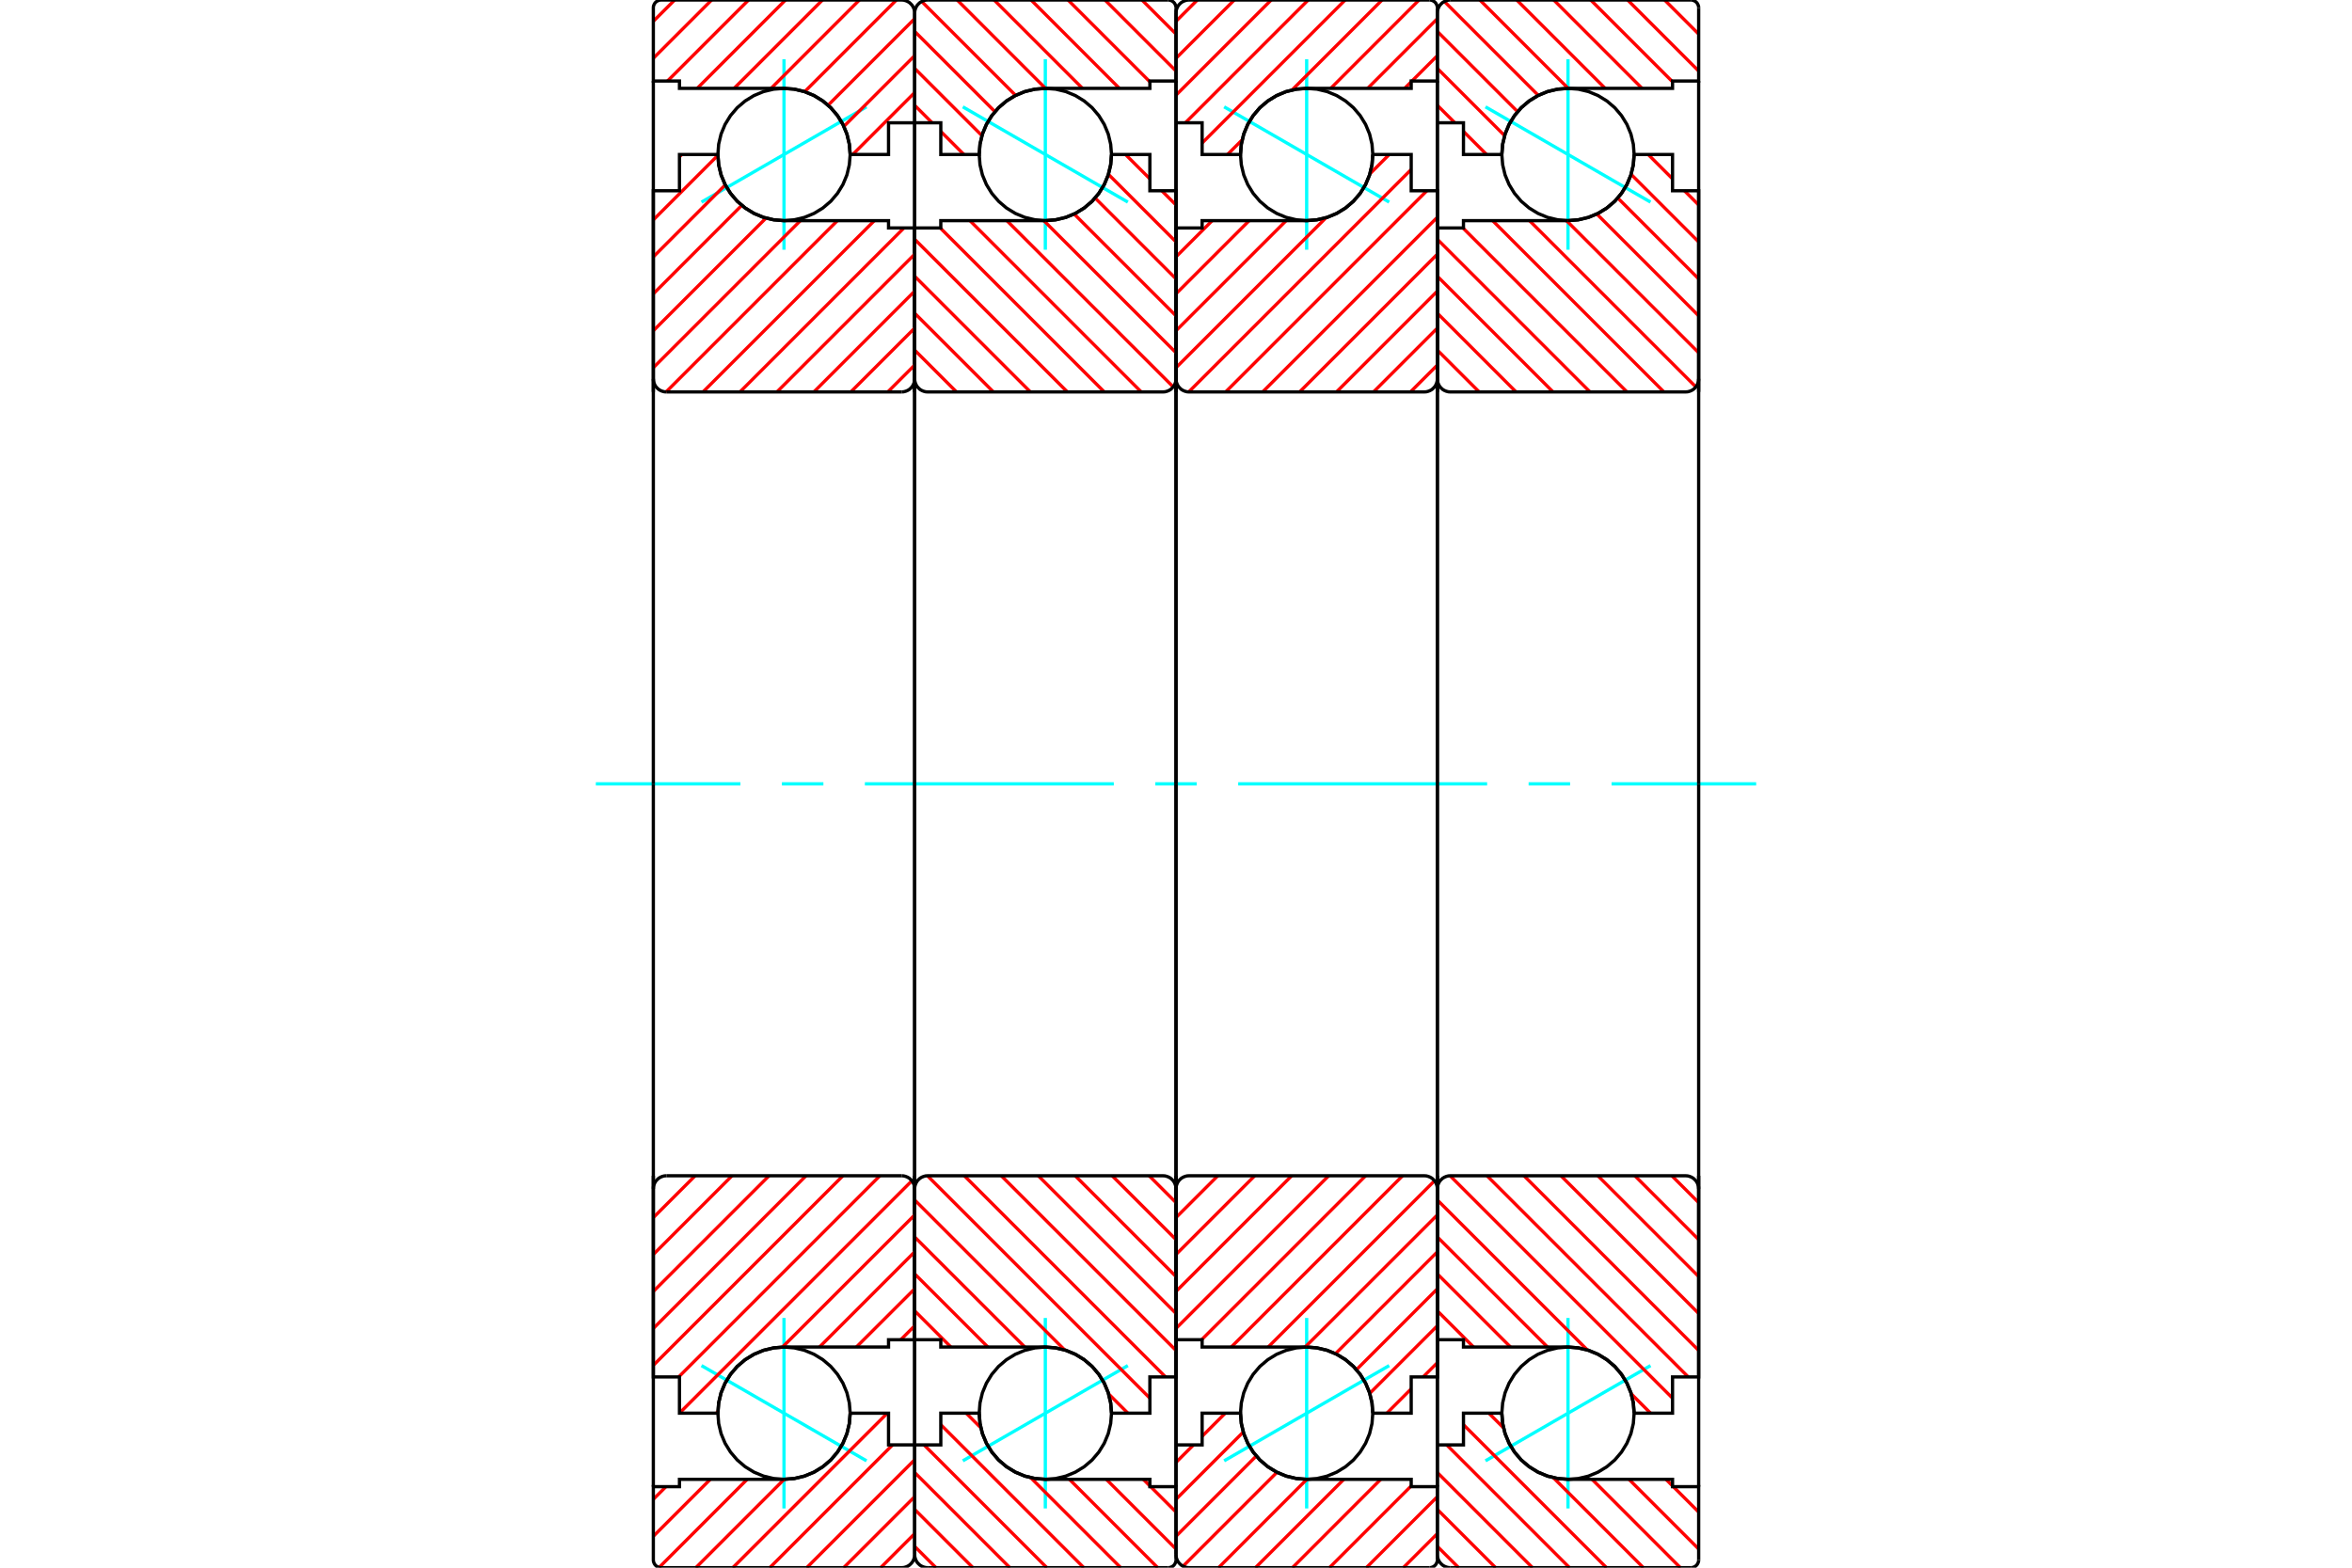 <?xml version="1.0" standalone="no"?>
<!DOCTYPE svg PUBLIC "-//W3C//DTD SVG 1.1//EN"
	"http://www.w3.org/Graphics/SVG/1.1/DTD/svg11.dtd">
<svg xmlns="http://www.w3.org/2000/svg" height="100%" width="100%" viewBox="0 0 36000 24000">
	<rect x="-1800" y="-1200" width="39600" height="26400" style="fill:#FFF"/>
	<g style="fill:none; fill-rule:evenodd" transform="matrix(1 0 0 1 0 0)">
		<g style="fill:none; stroke:#000; stroke-width:50; shape-rendering:geometricPrecision">
		</g>
		<g style="fill:none; stroke:#0FF; stroke-width:50; shape-rendering:geometricPrecision">
			<line x1="22737" y1="1636" x2="25263" y2="3094"/>
			<line x1="24000" y1="3823" x2="24000" y2="907"/>
			<line x1="24000" y1="23093" x2="24000" y2="20177"/>
			<line x1="25263" y1="20906" x2="22737" y2="22364"/>
		</g>
		<g style="fill:none; stroke:#000; stroke-width:50; shape-rendering:geometricPrecision">
			<polyline points="25012,2365 25000,2207 24963,2052 24902,1905 24819,1770 24716,1649 24595,1546 24460,1463 24313,1402 24158,1365 24000,1353 23842,1365 23687,1402 23540,1463 23405,1546 23284,1649 23181,1770 23098,1905 23037,2052 23000,2207 22987,2365 23000,2523 23037,2678 23098,2825 23181,2960 23284,3081 23405,3184 23540,3267 23687,3328 23842,3365 24000,3378 24158,3365 24313,3328 24460,3267 24595,3184 24716,3081 24819,2960 24902,2825 24963,2678 25000,2523 25012,2365"/>
			<polyline points="25012,21635 25000,21477 24963,21322 24902,21175 24819,21040 24716,20919 24595,20816 24460,20733 24313,20672 24158,20635 24000,20622 23842,20635 23687,20672 23540,20733 23405,20816 23284,20919 23181,21040 23098,21175 23037,21322 23000,21477 22987,21635 23000,21793 23037,21948 23098,22095 23181,22230 23284,22351 23405,22454 23540,22537 23687,22598 23842,22635 24000,22647 24158,22635 24313,22598 24460,22537 24595,22454 24716,22351 24819,22230 24902,22095 24963,21948 25000,21793 25012,21635"/>
		</g>
		<g style="fill:none; stroke:#F00; stroke-width:50; shape-rendering:geometricPrecision">
			<line x1="25479" y1="0" x2="26000" y2="521"/>
			<line x1="24913" y1="0" x2="26000" y2="1087"/>
			<line x1="24348" y1="0" x2="25600" y2="1252"/>
			<line x1="23782" y1="0" x2="25134" y2="1353"/>
			<line x1="23216" y1="0" x2="24569" y2="1353"/>
			<line x1="22651" y1="0" x2="24003" y2="1353"/>
			<line x1="22108" y1="23" x2="23546" y2="1461"/>
			<line x1="22000" y1="481" x2="23229" y2="1710"/>
			<line x1="22000" y1="1047" x2="23030" y2="2077"/>
			<line x1="22000" y1="1612" x2="22268" y2="1880"/>
			<line x1="22400" y1="2012" x2="22753" y2="2365"/>
			<line x1="25499" y1="22647" x2="25600" y2="22748"/>
			<line x1="25612" y1="22760" x2="26000" y2="23148"/>
			<line x1="24933" y1="22647" x2="26000" y2="23714"/>
			<line x1="24368" y1="22647" x2="25720" y2="24000"/>
			<line x1="22789" y1="21635" x2="23013" y2="21859"/>
			<line x1="23776" y1="22622" x2="25154" y2="24000"/>
			<line x1="22400" y1="21811" x2="24589" y2="24000"/>
			<line x1="22143" y1="22120" x2="24023" y2="24000"/>
			<line x1="22000" y1="22543" x2="23457" y2="24000"/>
			<line x1="22000" y1="23108" x2="22892" y2="24000"/>
			<line x1="22000" y1="23674" x2="22326" y2="24000"/>
		</g>
		<g style="fill:none; stroke:#000; stroke-width:50; shape-rendering:geometricPrecision">
			<polyline points="22000,6000 22000,1880 22000,200"/>
			<polyline points="22200,0 22169,2 22138,10 22109,22 22082,38 22059,59 22038,82 22022,109 22010,138 22002,169 22000,200"/>
			<line x1="22200" y1="0" x2="25880" y2="0"/>
			<polyline points="26000,120 25999,101 25994,83 25987,66 25977,49 25965,35 25951,23 25934,13 25917,6 25899,1 25880,0"/>
			<polyline points="26000,120 26000,1240 25600,1240 25600,1353 24000,1353 23842,1365 23687,1402 23540,1463 23405,1546 23284,1649 23181,1770 23098,1905 23037,2052 23000,2207 22987,2365 22400,2365 22400,1880 22000,1880"/>
			<line x1="26000" y1="1240" x2="26000" y2="6000"/>
		</g>
		<g style="fill:none; stroke:#0FF; stroke-width:50; shape-rendering:geometricPrecision">
			<line x1="9120" y1="12000" x2="11333" y2="12000"/>
			<line x1="11968" y1="12000" x2="12603" y2="12000"/>
			<line x1="13238" y1="12000" x2="17048" y2="12000"/>
			<line x1="17683" y1="12000" x2="18317" y2="12000"/>
			<line x1="18952" y1="12000" x2="22762" y2="12000"/>
			<line x1="23397" y1="12000" x2="24032" y2="12000"/>
			<line x1="24667" y1="12000" x2="26880" y2="12000"/>
		</g>
		<g style="fill:none; stroke:#000; stroke-width:50; shape-rendering:geometricPrecision">
			<line x1="26000" y1="18000" x2="26000" y2="22760"/>
			<polyline points="22000,22120 22400,22120 22400,21635 22987,21635 23000,21793 23037,21948 23098,22095 23181,22230 23284,22351 23405,22454 23540,22537 23687,22598 23842,22635 24000,22647 25600,22647 25600,22760 26000,22760 26000,23880"/>
			<polyline points="25880,24000 25899,23999 25917,23994 25934,23987 25951,23977 25965,23965 25977,23951 25987,23934 25994,23917 25999,23899 26000,23880"/>
			<line x1="25880" y1="24000" x2="22200" y2="24000"/>
			<polyline points="22000,23800 22002,23831 22010,23862 22022,23891 22038,23918 22059,23941 22082,23962 22109,23978 22138,23990 22169,23998 22200,24000"/>
			<polyline points="22000,23800 22000,22120 22000,18000"/>
		</g>
		<g style="fill:none; stroke:#F00; stroke-width:50; shape-rendering:geometricPrecision">
			<line x1="25227" y1="2365" x2="25600" y2="2738"/>
			<line x1="25782" y1="2920" x2="26000" y2="3138"/>
			<line x1="24966" y1="2669" x2="26000" y2="3703"/>
			<line x1="24762" y1="3031" x2="26000" y2="4269"/>
			<line x1="24441" y1="3276" x2="26000" y2="4835"/>
			<line x1="23977" y1="3378" x2="26000" y2="5400"/>
			<line x1="23411" y1="3378" x2="25957" y2="5923"/>
			<line x1="22846" y1="3378" x2="25468" y2="6000"/>
			<line x1="22392" y1="3490" x2="24902" y2="6000"/>
			<line x1="22000" y1="3663" x2="24337" y2="6000"/>
			<line x1="22000" y1="4229" x2="23771" y2="6000"/>
			<line x1="22000" y1="4795" x2="23205" y2="6000"/>
			<line x1="22000" y1="5360" x2="22640" y2="6000"/>
			<line x1="25589" y1="18000" x2="26000" y2="18411"/>
			<line x1="25023" y1="18000" x2="26000" y2="18977"/>
			<line x1="24457" y1="18000" x2="26000" y2="19543"/>
			<line x1="23892" y1="18000" x2="26000" y2="20108"/>
			<line x1="23326" y1="18000" x2="26000" y2="20674"/>
			<line x1="22760" y1="18000" x2="25840" y2="21080"/>
			<line x1="22195" y1="18000" x2="25600" y2="21405"/>
			<line x1="22000" y1="18371" x2="24296" y2="20667"/>
			<line x1="24968" y1="21339" x2="25264" y2="21635"/>
			<line x1="22000" y1="18937" x2="23686" y2="20622"/>
			<line x1="22000" y1="19502" x2="23120" y2="20622"/>
			<line x1="22000" y1="20068" x2="22554" y2="20622"/>
		</g>
		<g style="fill:none; stroke:#000; stroke-width:50; shape-rendering:geometricPrecision">
			<line x1="22000" y1="12000" x2="22000" y2="3490"/>
			<polyline points="22000,5800 22002,5831 22010,5862 22022,5891 22038,5918 22059,5941 22082,5962 22109,5978 22138,5990 22169,5998 22200,6000 25800,6000 25831,5998 25862,5990 25891,5978 25918,5962 25941,5941 25962,5918 25978,5891 25990,5862 25998,5831 26000,5800 26000,2920 25600,2920 25600,2365 25012,2365"/>
			<polyline points="24000,3378 24158,3365 24313,3328 24460,3267 24595,3184 24716,3081 24819,2960 24902,2825 24963,2678 25000,2523 25012,2365"/>
			<polyline points="24000,3378 22400,3378 22400,3490 22000,3490"/>
			<line x1="26000" y1="12000" x2="26000" y2="5800"/>
			<line x1="26000" y1="18200" x2="26000" y2="12000"/>
			<polyline points="22000,20510 22400,20510 22400,20622 24000,20622"/>
			<polyline points="25012,21635 25000,21477 24963,21322 24902,21175 24819,21040 24716,20919 24595,20816 24460,20733 24313,20672 24158,20635 24000,20622"/>
			<polyline points="25012,21635 25600,21635 25600,21080 26000,21080 26000,18200 25998,18169 25990,18138 25978,18109 25962,18082 25941,18059 25918,18038 25891,18022 25862,18010 25831,18002 25800,18000 22200,18000 22169,18002 22138,18010 22109,18022 22082,18038 22059,18059 22038,18082 22022,18109 22010,18138 22002,18169 22000,18200"/>
			<line x1="22000" y1="20510" x2="22000" y2="12000"/>
		</g>
		<g style="fill:none; stroke:#0FF; stroke-width:50; shape-rendering:geometricPrecision">
			<line x1="18737" y1="1636" x2="21263" y2="3094"/>
			<line x1="20000" y1="3823" x2="20000" y2="907"/>
			<line x1="20000" y1="23093" x2="20000" y2="20177"/>
			<line x1="21263" y1="20906" x2="18737" y2="22364"/>
		</g>
		<g style="fill:none; stroke:#000; stroke-width:50; shape-rendering:geometricPrecision">
			<polyline points="21012,2365 21000,2207 20963,2052 20902,1905 20819,1770 20716,1649 20595,1546 20460,1463 20313,1402 20158,1365 20000,1353 19842,1365 19687,1402 19540,1463 19405,1546 19284,1649 19181,1770 19098,1905 19037,2052 19000,2207 18987,2365 19000,2523 19037,2678 19098,2825 19181,2960 19284,3081 19405,3184 19540,3267 19687,3328 19842,3365 20000,3378 20158,3365 20313,3328 20460,3267 20595,3184 20716,3081 20819,2960 20902,2825 20963,2678 21000,2523 21012,2365"/>
			<polyline points="21012,21635 21000,21477 20963,21322 20902,21175 20819,21040 20716,20919 20595,20816 20460,20733 20313,20672 20158,20635 20000,20622 19842,20635 19687,20672 19540,20733 19405,20816 19284,20919 19181,21040 19098,21175 19037,21322 19000,21477 18987,21635 19000,21793 19037,21948 19098,22095 19181,22230 19284,22351 19405,22454 19540,22537 19687,22598 19842,22635 20000,22647 20158,22635 20313,22598 20460,22537 20595,22454 20716,22351 20819,22230 20902,22095 20963,21948 21000,21793 21012,21635"/>
		</g>
		<g style="fill:none; stroke:#F00; stroke-width:50; shape-rendering:geometricPrecision">
			<line x1="22000" y1="23479" x2="21479" y2="24000"/>
			<line x1="22000" y1="22913" x2="20913" y2="24000"/>
			<line x1="21600" y1="22748" x2="20348" y2="24000"/>
			<line x1="21134" y1="22647" x2="19782" y2="24000"/>
			<line x1="20569" y1="22647" x2="19216" y2="24000"/>
			<line x1="20003" y1="22647" x2="18651" y2="24000"/>
			<line x1="19546" y1="22539" x2="18108" y2="23977"/>
			<line x1="19229" y1="22290" x2="18000" y2="23519"/>
			<line x1="19030" y1="21923" x2="18000" y2="22953"/>
			<line x1="18753" y1="21635" x2="18400" y2="21988"/>
			<line x1="18268" y1="22120" x2="18000" y2="22388"/>
			<line x1="22000" y1="852" x2="21612" y2="1240"/>
			<line x1="21600" y1="1252" x2="21499" y2="1353"/>
			<line x1="22000" y1="286" x2="20933" y2="1353"/>
			<line x1="21720" y1="0" x2="20368" y2="1353"/>
			<line x1="21154" y1="0" x2="19776" y2="1378"/>
			<line x1="19013" y1="2141" x2="18789" y2="2365"/>
			<line x1="20589" y1="0" x2="18400" y2="2189"/>
			<line x1="20023" y1="0" x2="18143" y2="1880"/>
			<line x1="19457" y1="0" x2="18000" y2="1457"/>
			<line x1="18892" y1="0" x2="18000" y2="892"/>
			<line x1="18326" y1="0" x2="18000" y2="326"/>
		</g>
		<g style="fill:none; stroke:#000; stroke-width:50; shape-rendering:geometricPrecision">
			<polyline points="18000,6000 18000,1880 18000,200"/>
			<polyline points="18200,0 18169,2 18138,10 18109,22 18082,38 18059,59 18038,82 18022,109 18010,138 18002,169 18000,200"/>
			<line x1="18200" y1="0" x2="21880" y2="0"/>
			<polyline points="22000,120 21999,101 21994,83 21987,66 21977,49 21965,35 21951,23 21934,13 21917,6 21899,1 21880,0"/>
			<polyline points="22000,120 22000,1240 21600,1240 21600,1353 20000,1353 19842,1365 19687,1402 19540,1463 19405,1546 19284,1649 19181,1770 19098,1905 19037,2052 19000,2207 18987,2365 18400,2365 18400,1880 18000,1880"/>
			<line x1="22000" y1="1240" x2="22000" y2="6000"/>
			<line x1="22000" y1="18000" x2="22000" y2="22760"/>
			<polyline points="18000,22120 18400,22120 18400,21635 18987,21635 19000,21793 19037,21948 19098,22095 19181,22230 19284,22351 19405,22454 19540,22537 19687,22598 19842,22635 20000,22647 21600,22647 21600,22760 22000,22760 22000,23880"/>
			<polyline points="21880,24000 21899,23999 21917,23994 21934,23987 21951,23977 21965,23965 21977,23951 21987,23934 21994,23917 21999,23899 22000,23880"/>
			<line x1="21880" y1="24000" x2="18200" y2="24000"/>
			<polyline points="18000,23800 18002,23831 18010,23862 18022,23891 18038,23918 18059,23941 18082,23962 18109,23978 18138,23990 18169,23998 18200,24000"/>
			<polyline points="18000,23800 18000,22120 18000,18000"/>
		</g>
		<g style="fill:none; stroke:#F00; stroke-width:50; shape-rendering:geometricPrecision">
			<line x1="22000" y1="20862" x2="21782" y2="21080"/>
			<line x1="21600" y1="21262" x2="21227" y2="21635"/>
			<line x1="22000" y1="20297" x2="20966" y2="21331"/>
			<line x1="22000" y1="19731" x2="20762" y2="20969"/>
			<line x1="22000" y1="19165" x2="20441" y2="20724"/>
			<line x1="22000" y1="18600" x2="19977" y2="20622"/>
			<line x1="21957" y1="18077" x2="19411" y2="20622"/>
			<line x1="21468" y1="18000" x2="18846" y2="20622"/>
			<line x1="20902" y1="18000" x2="18392" y2="20510"/>
			<line x1="20337" y1="18000" x2="18000" y2="20337"/>
			<line x1="19771" y1="18000" x2="18000" y2="19771"/>
			<line x1="19205" y1="18000" x2="18000" y2="19205"/>
			<line x1="18640" y1="18000" x2="18000" y2="18640"/>
			<line x1="22000" y1="5589" x2="21589" y2="6000"/>
			<line x1="22000" y1="5023" x2="21023" y2="6000"/>
			<line x1="22000" y1="4457" x2="20457" y2="6000"/>
			<line x1="22000" y1="3892" x2="19892" y2="6000"/>
			<line x1="22000" y1="3326" x2="19326" y2="6000"/>
			<line x1="21840" y1="2920" x2="18760" y2="6000"/>
			<line x1="21600" y1="2595" x2="18195" y2="6000"/>
			<line x1="21264" y1="2365" x2="20968" y2="2661"/>
			<line x1="20296" y1="3333" x2="18000" y2="5629"/>
			<line x1="19686" y1="3378" x2="18000" y2="5063"/>
			<line x1="19120" y1="3378" x2="18000" y2="4498"/>
			<line x1="18554" y1="3378" x2="18000" y2="3932"/>
		</g>
		<g style="fill:none; stroke:#000; stroke-width:50; shape-rendering:geometricPrecision">
			<line x1="18000" y1="12000" x2="18000" y2="3490"/>
			<polyline points="18000,5800 18002,5831 18010,5862 18022,5891 18038,5918 18059,5941 18082,5962 18109,5978 18138,5990 18169,5998 18200,6000 21800,6000 21831,5998 21862,5990 21891,5978 21918,5962 21941,5941 21962,5918 21978,5891 21990,5862 21998,5831 22000,5800 22000,2920 21600,2920 21600,2365 21012,2365"/>
			<polyline points="20000,3378 20158,3365 20313,3328 20460,3267 20595,3184 20716,3081 20819,2960 20902,2825 20963,2678 21000,2523 21012,2365"/>
			<polyline points="20000,3378 18400,3378 18400,3490 18000,3490"/>
			<line x1="22000" y1="12000" x2="22000" y2="5800"/>
			<line x1="22000" y1="18200" x2="22000" y2="12000"/>
			<polyline points="18000,20510 18400,20510 18400,20622 20000,20622"/>
			<polyline points="21012,21635 21000,21477 20963,21322 20902,21175 20819,21040 20716,20919 20595,20816 20460,20733 20313,20672 20158,20635 20000,20622"/>
			<polyline points="21012,21635 21600,21635 21600,21080 22000,21080 22000,18200 21998,18169 21990,18138 21978,18109 21962,18082 21941,18059 21918,18038 21891,18022 21862,18010 21831,18002 21800,18000 18200,18000 18169,18002 18138,18010 18109,18022 18082,18038 18059,18059 18038,18082 18022,18109 18010,18138 18002,18169 18000,18200"/>
			<line x1="18000" y1="20510" x2="18000" y2="12000"/>
		</g>
		<g style="fill:none; stroke:#0FF; stroke-width:50; shape-rendering:geometricPrecision">
			<line x1="14737" y1="1636" x2="17263" y2="3094"/>
			<line x1="16000" y1="3823" x2="16000" y2="907"/>
			<line x1="16000" y1="23093" x2="16000" y2="20177"/>
			<line x1="17263" y1="20906" x2="14737" y2="22364"/>
		</g>
		<g style="fill:none; stroke:#000; stroke-width:50; shape-rendering:geometricPrecision">
			<polyline points="17013,2365 17000,2207 16963,2052 16902,1905 16819,1770 16716,1649 16595,1546 16460,1463 16313,1402 16158,1365 16000,1353 15842,1365 15687,1402 15540,1463 15405,1546 15284,1649 15181,1770 15098,1905 15037,2052 15000,2207 14988,2365 15000,2523 15037,2678 15098,2825 15181,2960 15284,3081 15405,3184 15540,3267 15687,3328 15842,3365 16000,3378 16158,3365 16313,3328 16460,3267 16595,3184 16716,3081 16819,2960 16902,2825 16963,2678 17000,2523 17013,2365"/>
			<polyline points="17013,21635 17000,21477 16963,21322 16902,21175 16819,21040 16716,20919 16595,20816 16460,20733 16313,20672 16158,20635 16000,20622 15842,20635 15687,20672 15540,20733 15405,20816 15284,20919 15181,21040 15098,21175 15037,21322 15000,21477 14988,21635 15000,21793 15037,21948 15098,22095 15181,22230 15284,22351 15405,22454 15540,22537 15687,22598 15842,22635 16000,22647 16158,22635 16313,22598 16460,22537 16595,22454 16716,22351 16819,22230 16902,22095 16963,21948 17000,21793 17013,21635"/>
		</g>
		<g style="fill:none; stroke:#F00; stroke-width:50; shape-rendering:geometricPrecision">
			<line x1="17479" y1="0" x2="18000" y2="521"/>
			<line x1="16913" y1="0" x2="18000" y2="1087"/>
			<line x1="16348" y1="0" x2="17600" y2="1252"/>
			<line x1="15782" y1="0" x2="17134" y2="1353"/>
			<line x1="15216" y1="0" x2="16569" y2="1353"/>
			<line x1="14651" y1="0" x2="16003" y2="1353"/>
			<line x1="14108" y1="23" x2="15546" y2="1461"/>
			<line x1="14000" y1="481" x2="15229" y2="1710"/>
			<line x1="14000" y1="1047" x2="15030" y2="2077"/>
			<line x1="14000" y1="1612" x2="14268" y2="1880"/>
			<line x1="14400" y1="2012" x2="14753" y2="2365"/>
			<line x1="17499" y1="22647" x2="17600" y2="22748"/>
			<line x1="17612" y1="22760" x2="18000" y2="23148"/>
			<line x1="16933" y1="22647" x2="18000" y2="23714"/>
			<line x1="16368" y1="22647" x2="17720" y2="24000"/>
			<line x1="14789" y1="21635" x2="15013" y2="21859"/>
			<line x1="15776" y1="22622" x2="17154" y2="24000"/>
			<line x1="14400" y1="21811" x2="16589" y2="24000"/>
			<line x1="14143" y1="22120" x2="16023" y2="24000"/>
			<line x1="14000" y1="22543" x2="15457" y2="24000"/>
			<line x1="14000" y1="23108" x2="14892" y2="24000"/>
			<line x1="14000" y1="23674" x2="14326" y2="24000"/>
		</g>
		<g style="fill:none; stroke:#000; stroke-width:50; shape-rendering:geometricPrecision">
			<polyline points="14000,6000 14000,1880 14000,200"/>
			<polyline points="14200,0 14169,2 14138,10 14109,22 14082,38 14059,59 14038,82 14022,109 14010,138 14002,169 14000,200"/>
			<line x1="14200" y1="0" x2="17880" y2="0"/>
			<polyline points="18000,120 17999,101 17994,83 17987,66 17977,49 17965,35 17951,23 17934,13 17917,6 17899,1 17880,0"/>
			<polyline points="18000,120 18000,1240 17600,1240 17600,1353 16000,1353 15842,1365 15687,1402 15540,1463 15405,1546 15284,1649 15181,1770 15098,1905 15037,2052 15000,2207 14988,2365 14400,2365 14400,1880 14000,1880"/>
			<line x1="18000" y1="1240" x2="18000" y2="6000"/>
			<line x1="18000" y1="18000" x2="18000" y2="22760"/>
			<polyline points="14000,22120 14400,22120 14400,21635 14988,21635 15000,21793 15037,21948 15098,22095 15181,22230 15284,22351 15405,22454 15540,22537 15687,22598 15842,22635 16000,22647 17600,22647 17600,22760 18000,22760 18000,23880"/>
			<polyline points="17880,24000 17899,23999 17917,23994 17934,23987 17951,23977 17965,23965 17977,23951 17987,23934 17994,23917 17999,23899 18000,23880"/>
			<line x1="17880" y1="24000" x2="14200" y2="24000"/>
			<polyline points="14000,23800 14002,23831 14010,23862 14022,23891 14038,23918 14059,23941 14082,23962 14109,23978 14138,23990 14169,23998 14200,24000"/>
			<polyline points="14000,23800 14000,22120 14000,18000"/>
		</g>
		<g style="fill:none; stroke:#F00; stroke-width:50; shape-rendering:geometricPrecision">
			<line x1="17227" y1="2365" x2="17600" y2="2738"/>
			<line x1="17782" y1="2920" x2="18000" y2="3138"/>
			<line x1="16966" y1="2669" x2="18000" y2="3703"/>
			<line x1="16762" y1="3031" x2="18000" y2="4269"/>
			<line x1="16441" y1="3276" x2="18000" y2="4835"/>
			<line x1="15977" y1="3378" x2="18000" y2="5400"/>
			<line x1="15411" y1="3378" x2="17957" y2="5923"/>
			<line x1="14846" y1="3378" x2="17468" y2="6000"/>
			<line x1="14392" y1="3490" x2="16902" y2="6000"/>
			<line x1="14000" y1="3663" x2="16337" y2="6000"/>
			<line x1="14000" y1="4229" x2="15771" y2="6000"/>
			<line x1="14000" y1="4795" x2="15205" y2="6000"/>
			<line x1="14000" y1="5360" x2="14640" y2="6000"/>
			<line x1="17589" y1="18000" x2="18000" y2="18411"/>
			<line x1="17023" y1="18000" x2="18000" y2="18977"/>
			<line x1="16457" y1="18000" x2="18000" y2="19543"/>
			<line x1="15892" y1="18000" x2="18000" y2="20108"/>
			<line x1="15326" y1="18000" x2="18000" y2="20674"/>
			<line x1="14760" y1="18000" x2="17840" y2="21080"/>
			<line x1="14195" y1="18000" x2="17600" y2="21405"/>
			<line x1="14000" y1="18371" x2="16296" y2="20667"/>
			<line x1="16968" y1="21339" x2="17264" y2="21635"/>
			<line x1="14000" y1="18937" x2="15686" y2="20622"/>
			<line x1="14000" y1="19502" x2="15120" y2="20622"/>
			<line x1="14000" y1="20068" x2="14554" y2="20622"/>
		</g>
		<g style="fill:none; stroke:#000; stroke-width:50; shape-rendering:geometricPrecision">
			<line x1="14000" y1="12000" x2="14000" y2="3490"/>
			<polyline points="14000,5800 14002,5831 14010,5862 14022,5891 14038,5918 14059,5941 14082,5962 14109,5978 14138,5990 14169,5998 14200,6000 17800,6000 17831,5998 17862,5990 17891,5978 17918,5962 17941,5941 17962,5918 17978,5891 17990,5862 17998,5831 18000,5800 18000,2920 17600,2920 17600,2365 17013,2365"/>
			<polyline points="16000,3378 16158,3365 16313,3328 16460,3267 16595,3184 16716,3081 16819,2960 16902,2825 16963,2678 17000,2523 17013,2365"/>
			<polyline points="16000,3378 14400,3378 14400,3490 14000,3490"/>
			<line x1="18000" y1="12000" x2="18000" y2="5800"/>
			<line x1="18000" y1="18200" x2="18000" y2="12000"/>
			<polyline points="14000,20510 14400,20510 14400,20622 16000,20622"/>
			<polyline points="17013,21635 17000,21477 16963,21322 16902,21175 16819,21040 16716,20919 16595,20816 16460,20733 16313,20672 16158,20635 16000,20622"/>
			<polyline points="17013,21635 17600,21635 17600,21080 18000,21080 18000,18200 17998,18169 17990,18138 17978,18109 17962,18082 17941,18059 17918,18038 17891,18022 17862,18010 17831,18002 17800,18000 14200,18000 14169,18002 14138,18010 14109,18022 14082,18038 14059,18059 14038,18082 14022,18109 14010,18138 14002,18169 14000,18200"/>
			<line x1="14000" y1="20510" x2="14000" y2="12000"/>
		</g>
		<g style="fill:none; stroke:#0FF; stroke-width:50; shape-rendering:geometricPrecision">
			<line x1="13263" y1="1636" x2="10737" y2="3094"/>
			<line x1="12000" y1="3823" x2="12000" y2="907"/>
			<line x1="12000" y1="23093" x2="12000" y2="20177"/>
			<line x1="10737" y1="20906" x2="13263" y2="22364"/>
		</g>
		<g style="fill:none; stroke:#000; stroke-width:50; shape-rendering:geometricPrecision">
			<polyline points="13013,2365 13000,2207 12963,2052 12902,1905 12819,1770 12716,1649 12595,1546 12460,1463 12313,1402 12158,1365 12000,1353 11842,1365 11687,1402 11540,1463 11405,1546 11284,1649 11181,1770 11098,1905 11037,2052 11000,2207 10988,2365 11000,2523 11037,2678 11098,2825 11181,2960 11284,3081 11405,3184 11540,3267 11687,3328 11842,3365 12000,3378 12158,3365 12313,3328 12460,3267 12595,3184 12716,3081 12819,2960 12902,2825 12963,2678 13000,2523 13013,2365"/>
			<polyline points="13013,21635 13000,21477 12963,21322 12902,21175 12819,21040 12716,20919 12595,20816 12460,20733 12313,20672 12158,20635 12000,20622 11842,20635 11687,20672 11540,20733 11405,20816 11284,20919 11181,21040 11098,21175 11037,21322 11000,21477 10988,21635 11000,21793 11037,21948 11098,22095 11181,22230 11284,22351 11405,22454 11540,22537 11687,22598 11842,22635 12000,22647 12158,22635 12313,22598 12460,22537 12595,22454 12716,22351 12819,22230 12902,22095 12963,21948 13000,21793 13013,21635"/>
		</g>
		<g style="fill:none; stroke:#F00; stroke-width:50; shape-rendering:geometricPrecision">
			<line x1="14000" y1="23479" x2="13479" y2="24000"/>
			<line x1="14000" y1="22913" x2="12913" y2="24000"/>
			<line x1="14000" y1="22348" x2="12348" y2="24000"/>
			<line x1="13662" y1="22120" x2="11782" y2="24000"/>
			<line x1="13581" y1="21635" x2="11216" y2="24000"/>
			<line x1="13016" y1="21635" x2="13012" y2="21638"/>
			<line x1="12003" y1="22647" x2="10651" y2="24000"/>
			<line x1="11437" y1="22647" x2="10089" y2="23996"/>
			<line x1="10872" y1="22647" x2="10000" y2="23519"/>
			<line x1="10193" y1="22760" x2="10000" y2="22953"/>
			<line x1="14000" y1="1417" x2="13052" y2="2365"/>
			<line x1="14000" y1="852" x2="12917" y2="1935"/>
			<line x1="14000" y1="286" x2="12675" y2="1611"/>
			<line x1="13720" y1="0" x2="12317" y2="1403"/>
			<line x1="13154" y1="0" x2="11802" y2="1353"/>
			<line x1="12589" y1="0" x2="11236" y2="1353"/>
			<line x1="12023" y1="0" x2="10671" y2="1353"/>
			<line x1="11457" y1="0" x2="10217" y2="1240"/>
			<line x1="10892" y1="0" x2="10000" y2="892"/>
			<line x1="10326" y1="0" x2="10000" y2="326"/>
		</g>
		<g style="fill:none; stroke:#000; stroke-width:50; shape-rendering:geometricPrecision">
			<polyline points="14000,6000 14000,1880 14000,200 13998,169 13990,138 13978,109 13962,82 13941,59 13918,38 13891,22 13862,10 13831,2 13800,0 10120,0 10101,1 10083,6 10066,13 10049,23 10035,35 10023,49 10013,66 10006,83 10001,101 10000,120 10000,1240 10400,1240 10400,1353 12000,1353"/>
			<polyline points="13013,2365 13000,2207 12963,2052 12902,1905 12819,1770 12716,1649 12595,1546 12460,1463 12313,1402 12158,1365 12000,1353"/>
			<polyline points="13013,2365 13600,2365 13600,1880 14000,1880"/>
			<line x1="10000" y1="1240" x2="10000" y2="6000"/>
			<line x1="10000" y1="18000" x2="10000" y2="22760"/>
			<polyline points="14000,22120 13600,22120 13600,21635 13013,21635"/>
			<polyline points="12000,22647 12158,22635 12313,22598 12460,22537 12595,22454 12716,22351 12819,22230 12902,22095 12963,21948 13000,21793 13013,21635"/>
			<polyline points="12000,22647 10400,22647 10400,22760 10000,22760 10000,23880 10001,23899 10006,23917 10013,23934 10023,23951 10035,23965 10049,23977 10066,23987 10083,23994 10101,23999 10120,24000 13800,24000 13831,23998 13862,23990 13891,23978 13918,23962 13941,23941 13962,23918 13978,23891 13990,23862 13998,23831 14000,23800 14000,22120 14000,18000"/>
		</g>
		<g style="fill:none; stroke:#F00; stroke-width:50; shape-rendering:geometricPrecision">
			<line x1="14000" y1="20297" x2="13787" y2="20510"/>
			<line x1="14000" y1="19731" x2="13108" y2="20622"/>
			<line x1="14000" y1="19165" x2="12543" y2="20622"/>
			<line x1="14000" y1="18600" x2="11976" y2="20623"/>
			<line x1="10988" y1="21611" x2="10965" y2="21635"/>
			<line x1="13957" y1="18077" x2="10400" y2="21634"/>
			<line x1="13468" y1="18000" x2="10388" y2="21080"/>
			<line x1="12902" y1="18000" x2="10000" y2="20902"/>
			<line x1="12337" y1="18000" x2="10000" y2="20337"/>
			<line x1="11771" y1="18000" x2="10000" y2="19771"/>
			<line x1="11205" y1="18000" x2="10000" y2="19205"/>
			<line x1="10640" y1="18000" x2="10000" y2="18640"/>
			<line x1="14000" y1="5589" x2="13589" y2="6000"/>
			<line x1="14000" y1="5023" x2="13023" y2="6000"/>
			<line x1="14000" y1="4457" x2="12457" y2="6000"/>
			<line x1="14000" y1="3892" x2="11892" y2="6000"/>
			<line x1="13836" y1="3490" x2="11326" y2="6000"/>
			<line x1="13383" y1="3378" x2="10760" y2="6000"/>
			<line x1="12817" y1="3378" x2="10195" y2="6000"/>
			<line x1="12251" y1="3378" x2="10000" y2="5629"/>
			<line x1="11724" y1="3339" x2="10000" y2="5063"/>
			<line x1="11353" y1="3144" x2="10000" y2="4498"/>
			<line x1="11101" y1="2831" x2="10000" y2="3932"/>
			<line x1="10988" y1="2378" x2="10000" y2="3366"/>
			<line x1="10436" y1="2365" x2="10400" y2="2401"/>
		</g>
		<g style="fill:none; stroke:#000; stroke-width:50; shape-rendering:geometricPrecision">
			<line x1="14000" y1="12000" x2="14000" y2="3490"/>
			<polyline points="13800,6000 13831,5998 13862,5990 13891,5978 13918,5962 13941,5941 13962,5918 13978,5891 13990,5862 13998,5831 14000,5800"/>
			<line x1="13800" y1="6000" x2="10200" y2="6000"/>
			<polyline points="10000,5800 10002,5831 10010,5862 10022,5891 10038,5918 10059,5941 10082,5962 10109,5978 10138,5990 10169,5998 10200,6000"/>
			<polyline points="10000,5800 10000,2920 10400,2920 10400,2365 10988,2365 11000,2523 11037,2678 11098,2825 11181,2960 11284,3081 11405,3184 11540,3267 11687,3328 11842,3365 12000,3378 13600,3378 13600,3490 14000,3490"/>
			<line x1="10000" y1="12000" x2="10000" y2="5800"/>
			<line x1="10000" y1="18200" x2="10000" y2="12000"/>
			<polyline points="14000,20510 13600,20510 13600,20622 12000,20622 11842,20635 11687,20672 11540,20733 11405,20816 11284,20919 11181,21040 11098,21175 11037,21322 11000,21477 10988,21635 10400,21635 10400,21080 10000,21080 10000,18200"/>
			<polyline points="10200,18000 10169,18002 10138,18010 10109,18022 10082,18038 10059,18059 10038,18082 10022,18109 10010,18138 10002,18169 10000,18200"/>
			<line x1="10200" y1="18000" x2="13800" y2="18000"/>
			<polyline points="14000,18200 13998,18169 13990,18138 13978,18109 13962,18082 13941,18059 13918,18038 13891,18022 13862,18010 13831,18002 13800,18000"/>
			<line x1="14000" y1="20510" x2="14000" y2="12000"/>
		</g>
	</g>
</svg>
